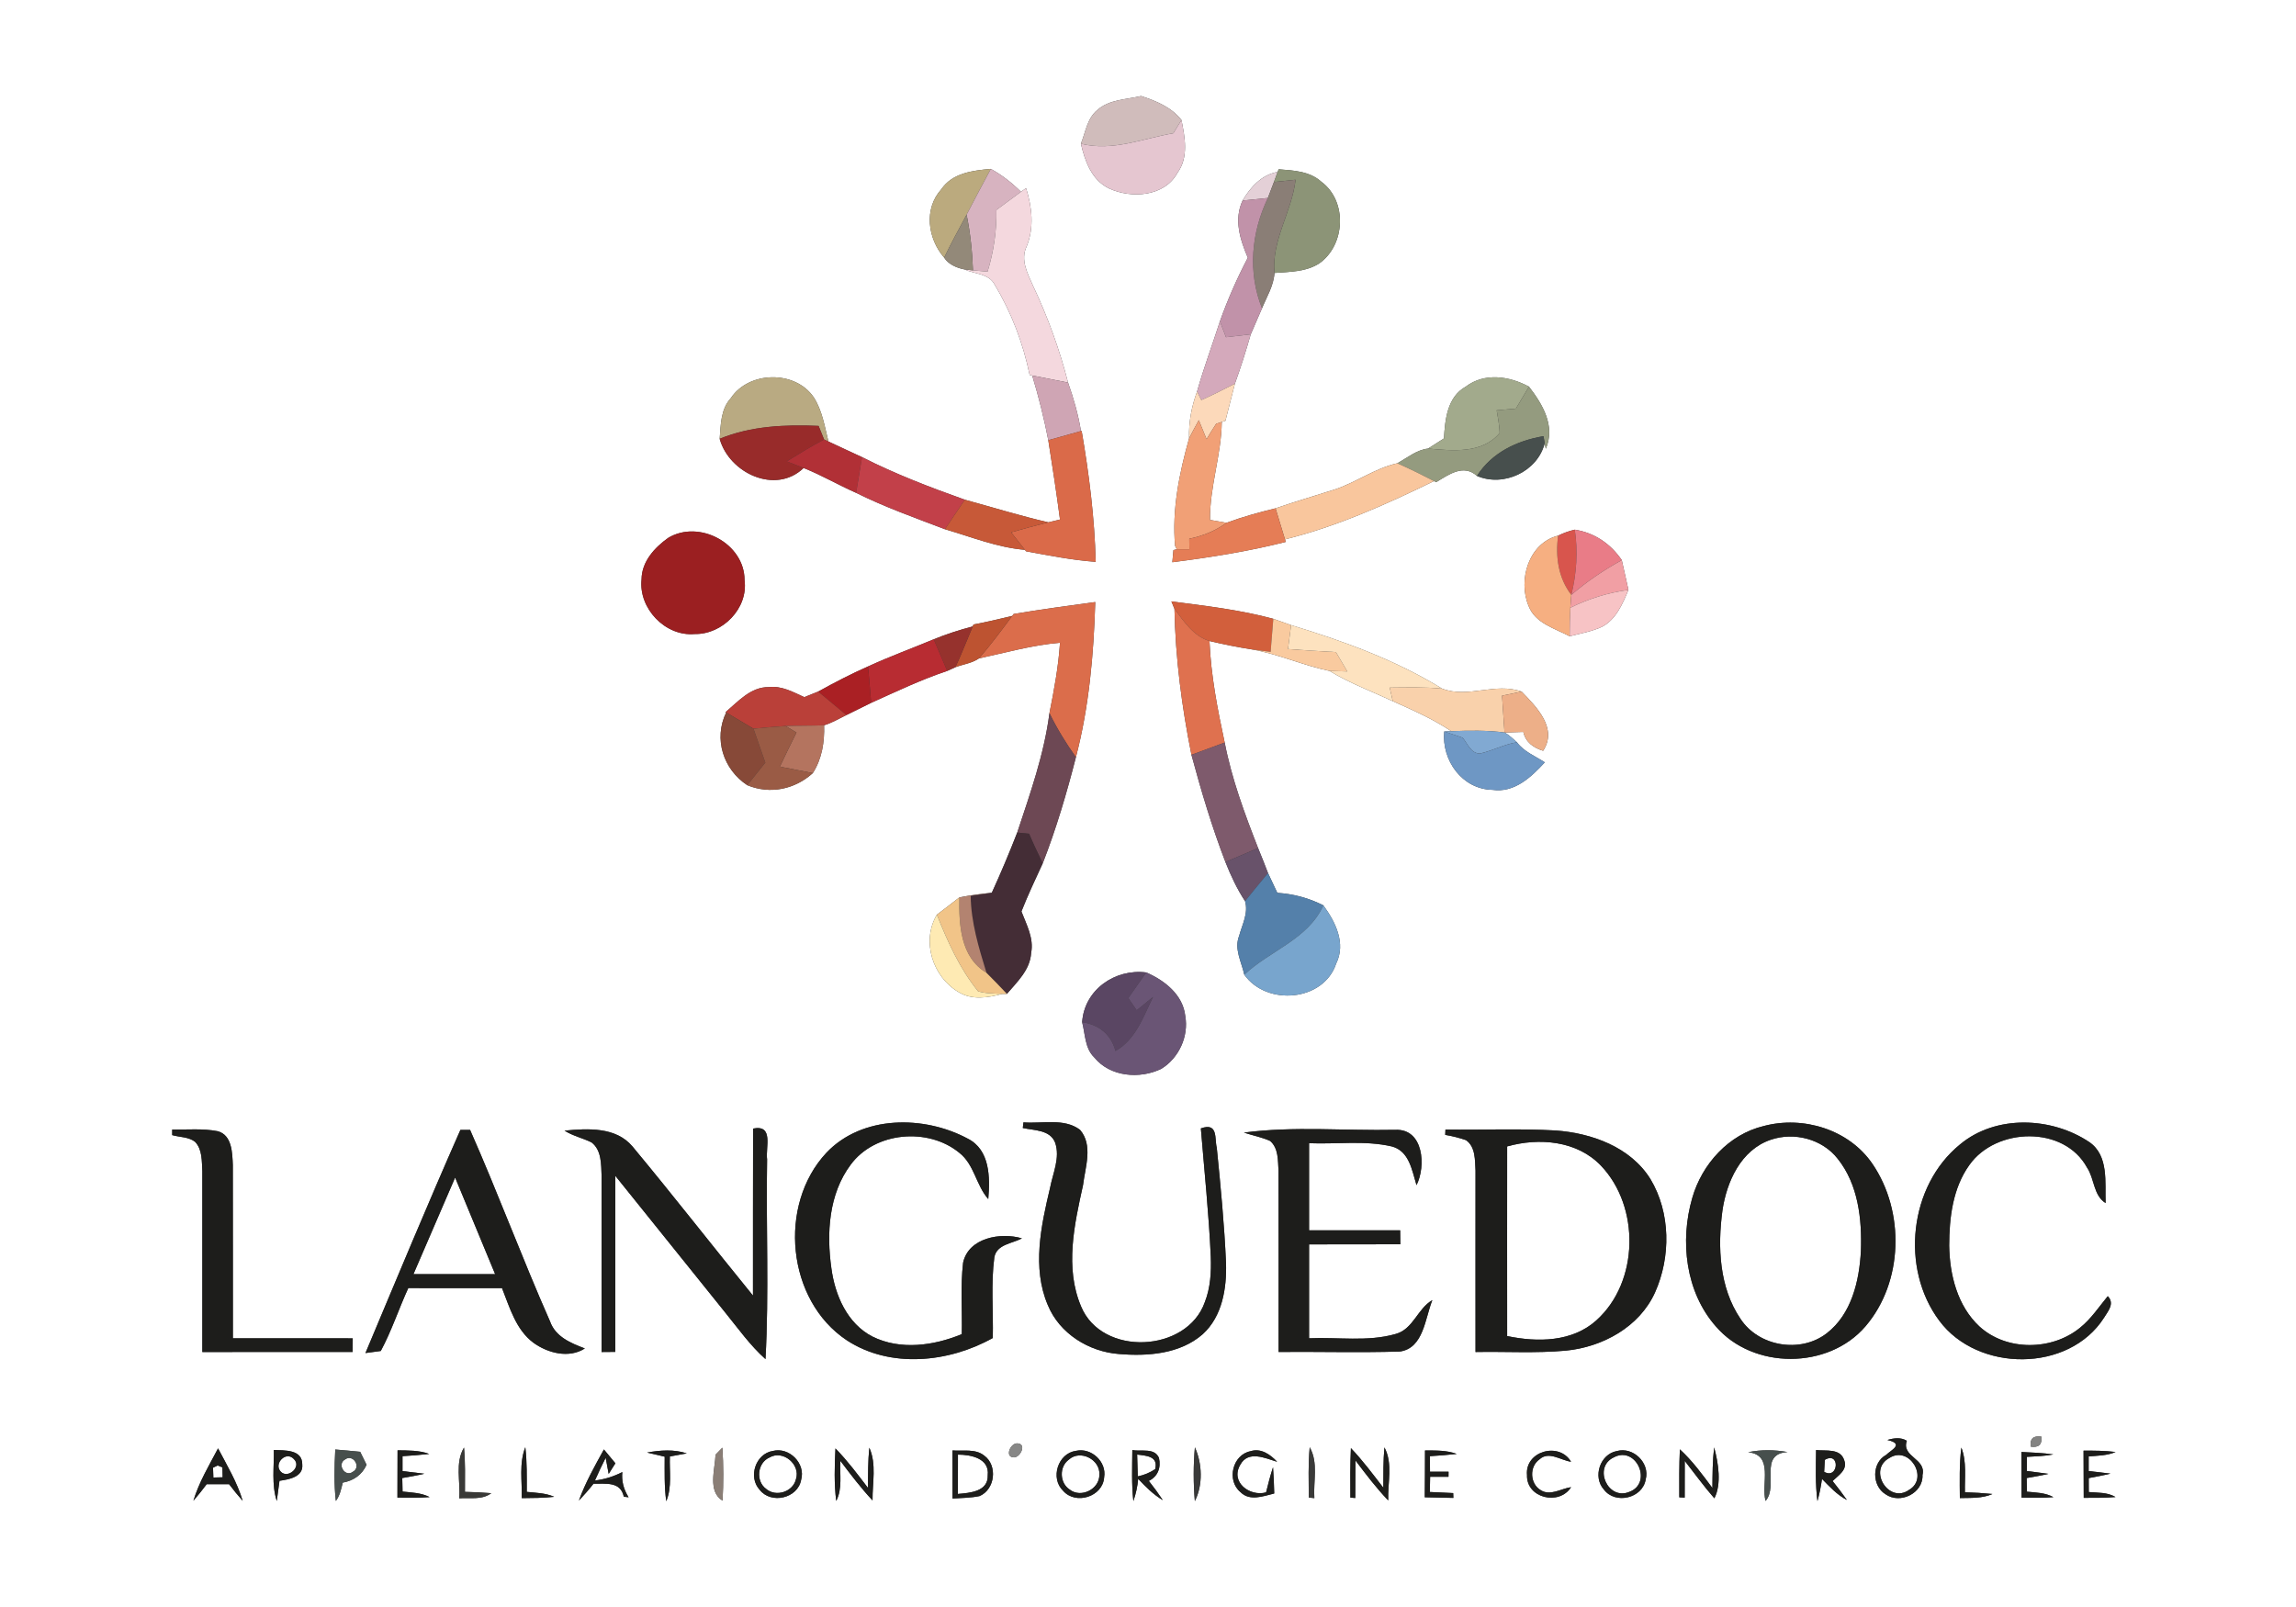 <?xml version="1.0" encoding="UTF-8" ?>
<!DOCTYPE svg PUBLIC "-//W3C//DTD SVG 1.1//EN" "http://www.w3.org/Graphics/SVG/1.1/DTD/svg11.dtd">
<svg width="400pt" height="280pt" viewBox="0 0 400 280" version="1.1" xmlns="http://www.w3.org/2000/svg">
<rect x="0" y="0" width="400" height="280" fill="#333333" stroke="none"/>
<g id="#ffffffff">
<path fill="#ffffff" opacity="1.00" d=" M 0.00 0.00 L 400.00 0.00 L 400.00 280.00 L 0.00 280.00 L 0.00 0.00 M 191.15 19.19 C 189.39 20.64 189.12 23.05 188.31 25.04 C 189.02 28.09 190.19 31.37 193.21 32.83 C 197.11 34.64 202.86 34.28 205.13 30.12 C 207.11 27.38 206.43 23.96 205.83 20.91 C 204.06 18.67 201.43 17.59 198.80 16.73 C 196.20 17.35 193.23 17.31 191.15 19.19 M 163.99 32.98 C 160.90 36.39 161.62 41.59 164.49 44.89 C 165.24 46.07 166.65 46.66 167.97 46.93 C 169.78 47.75 172.36 47.65 173.32 49.66 C 176.23 54.49 178.24 59.82 179.38 65.33 L 179.83 65.43 C 180.95 69.13 181.89 72.89 182.63 76.70 C 183.36 81.30 184.06 85.91 184.67 90.52 C 184.17 90.64 183.15 90.89 182.64 91.01 C 177.74 89.89 172.94 88.39 168.09 87.07 C 162.00 84.90 155.95 82.59 150.18 79.65 C 148.23 78.74 146.27 77.85 144.33 76.93 C 143.66 74.32 143.26 71.53 141.76 69.22 C 138.54 64.49 130.50 64.61 127.33 69.36 C 125.55 71.29 125.57 74.00 125.38 76.45 C 127.01 82.41 135.11 86.25 140.00 81.54 C 143.14 82.79 146.06 84.51 149.15 85.87 C 154.14 88.36 159.41 90.22 164.62 92.21 C 169.22 93.55 173.72 95.39 178.55 95.80 L 178.76 96.06 C 182.78 96.79 186.80 97.60 190.89 97.89 C 190.69 90.24 189.74 82.62 188.44 75.08 L 188.32 75.11 C 187.85 72.23 187.04 69.42 186.07 66.66 C 184.60 60.89 182.55 55.27 180.01 49.88 C 179.05 47.71 177.71 45.31 178.86 42.93 C 180.20 39.64 179.79 36.09 178.76 32.78 C 178.54 32.94 178.09 33.26 177.87 33.42 C 176.30 31.86 174.56 30.50 172.62 29.43 C 169.48 29.71 165.92 30.13 163.99 32.98 M 216.48 34.94 C 214.92 38.27 216.05 41.74 217.39 44.91 C 215.51 48.49 213.88 52.19 212.53 55.99 C 211.22 60.07 209.71 64.08 208.55 68.21 C 207.59 70.82 207.07 73.57 207.16 76.37 C 205.46 82.40 204.15 88.82 204.72 95.12 L 205.02 95.70 L 204.43 95.85 C 204.38 96.38 204.29 97.43 204.24 97.96 C 210.88 97.11 217.51 96.07 224.00 94.42 L 223.86 93.98 C 232.90 91.74 241.49 87.89 249.83 83.82 L 250.20 84.01 C 252.40 82.69 254.95 80.79 257.31 82.92 C 261.95 84.93 267.90 82.15 269.11 77.21 L 269.30 78.19 C 271.03 74.26 268.73 70.42 266.37 67.37 C 262.95 65.53 258.63 64.87 255.34 67.38 C 252.13 69.18 251.75 73.10 251.56 76.39 C 250.63 76.97 249.71 77.57 248.79 78.16 C 246.79 78.38 245.15 79.79 243.43 80.72 C 239.51 81.60 236.22 84.09 232.42 85.32 C 229.02 86.40 225.60 87.41 222.22 88.57 C 219.33 89.27 216.47 90.06 213.68 91.09 C 212.96 90.96 211.52 90.71 210.80 90.59 C 210.74 84.83 212.78 79.28 212.85 73.52 L 213.49 73.32 C 214.05 71.16 214.59 69.00 215.14 66.85 C 216.16 64.01 217.07 61.15 217.90 58.25 C 218.55 56.74 219.20 55.23 219.86 53.72 C 220.68 51.72 221.90 49.78 222.03 47.56 C 224.67 47.36 227.51 47.38 229.83 45.90 C 234.39 42.70 234.77 35.04 230.20 31.67 C 228.16 29.82 225.35 29.70 222.76 29.50 L 222.59 29.95 C 219.77 30.48 217.87 32.58 216.48 34.94 M 116.41 93.72 C 114.04 95.40 111.79 97.86 111.77 100.95 C 111.23 106.01 115.90 110.92 121.01 110.47 C 125.87 110.57 130.38 106.00 129.71 101.07 C 129.72 94.71 121.80 90.47 116.41 93.72 M 271.45 93.33 C 266.31 94.62 264.41 101.08 266.31 105.58 C 267.46 108.61 270.88 109.48 273.46 110.86 C 275.36 110.37 277.33 110.03 279.12 109.20 C 281.57 107.90 282.68 105.19 283.70 102.78 C 283.30 101.05 282.92 99.33 282.54 97.60 C 280.60 94.75 277.78 92.82 274.35 92.29 C 273.29 92.54 272.32 92.89 271.45 93.33 M 176.59 106.98 L 176.34 107.32 C 174.10 107.85 171.86 108.39 169.60 108.81 L 169.46 109.15 C 167.15 109.76 164.88 110.48 162.67 111.39 C 158.86 112.98 154.98 114.39 151.23 116.12 C 148.26 117.42 145.38 118.93 142.54 120.50 C 141.93 120.74 140.72 121.23 140.12 121.47 C 138.18 120.58 136.18 119.46 133.97 119.72 C 130.81 119.66 128.61 122.21 126.41 124.08 L 126.51 124.14 C 124.28 128.74 126.01 134.07 130.19 136.81 C 134.15 138.45 138.48 137.54 141.61 134.70 C 143.21 132.20 143.66 129.28 143.57 126.37 C 144.94 125.96 146.17 125.21 147.45 124.59 C 148.89 123.88 150.33 123.17 151.77 122.46 C 156.14 120.49 160.47 118.42 165.02 116.90 C 165.38 116.74 166.09 116.41 166.45 116.25 C 167.80 115.74 169.34 115.56 170.55 114.72 C 175.24 113.71 179.87 112.39 184.67 111.99 C 184.40 116.13 183.64 120.21 182.83 124.26 C 181.91 131.42 179.47 138.25 177.22 145.06 C 175.84 148.60 174.37 152.10 172.79 155.55 C 170.89 155.74 169.01 155.99 167.14 156.36 C 165.85 157.39 164.53 158.37 163.22 159.37 C 160.47 164.00 162.49 170.25 167.04 172.88 C 169.37 174.29 172.14 173.84 174.63 173.17 C 174.83 173.17 175.22 173.17 175.42 173.17 C 177.20 171.08 179.47 168.98 179.64 166.03 C 180.14 163.47 178.83 161.12 177.95 158.81 C 179.07 155.96 180.38 153.20 181.66 150.42 C 184.01 144.40 185.84 138.20 187.44 131.94 C 189.74 123.13 190.54 113.97 190.81 104.90 C 186.07 105.55 181.32 106.18 176.59 106.98 M 204.08 104.79 C 204.21 105.11 204.47 105.76 204.61 106.08 C 204.77 114.62 205.89 123.16 207.57 131.52 C 209.27 137.83 211.14 144.10 213.49 150.20 C 214.43 152.57 215.50 154.88 216.91 157.01 C 217.52 159.12 216.41 161.07 215.88 163.06 C 214.97 165.34 216.30 167.63 216.78 169.83 C 220.69 175.34 230.60 174.49 232.78 167.89 C 234.53 164.35 232.65 160.63 230.55 157.75 C 228.05 156.47 225.33 155.75 222.53 155.57 C 221.99 154.42 221.45 153.28 220.91 152.13 C 220.35 150.67 219.78 149.21 219.18 147.77 C 216.84 141.79 214.58 135.71 213.36 129.38 C 212.10 123.55 210.96 117.66 210.71 111.69 C 213.15 112.27 215.61 112.76 218.09 113.15 C 222.72 113.96 227.05 115.95 231.63 116.90 C 235.11 119.03 238.96 120.45 242.65 122.17 C 246.13 123.73 249.65 125.27 252.83 127.40 L 251.61 127.45 C 251.13 132.50 254.75 137.52 260.01 137.62 C 263.83 138.18 266.76 135.40 269.13 132.83 C 267.47 131.73 265.49 130.99 264.28 129.33 C 263.58 128.73 262.93 128.06 262.11 127.63 C 263.20 127.60 264.30 127.56 265.39 127.53 C 265.78 129.32 267.17 130.30 268.84 130.81 C 271.41 126.89 267.67 123.16 265.10 120.51 C 260.49 118.84 255.81 121.73 251.24 119.99 C 243.13 114.98 234.02 111.69 224.93 108.92 C 223.89 108.56 222.86 108.19 221.83 107.82 C 216.02 106.25 210.03 105.56 204.08 104.79 M 188.53 178.11 C 189.07 180.17 188.99 182.67 190.65 184.25 C 193.39 187.64 198.57 188.05 202.32 186.23 C 205.38 184.35 207.12 180.58 206.49 177.02 C 206.09 173.32 202.89 170.82 199.70 169.44 C 194.25 168.74 188.89 172.47 188.53 178.11 M 143.97 200.86 C 135.48 209.95 137.05 226.58 147.53 233.53 C 155.10 238.49 165.33 237.41 172.96 233.13 C 173.07 228.44 172.61 223.72 173.23 219.06 C 173.65 216.79 176.35 216.68 178.04 215.77 C 174.37 214.68 168.74 215.64 167.79 220.00 C 167.30 224.13 167.66 228.31 167.56 232.46 C 162.69 234.47 156.87 235.30 151.99 232.88 C 147.60 230.62 145.46 225.66 144.84 220.98 C 143.98 214.88 144.37 208.06 148.19 202.95 C 152.42 197.17 161.71 196.40 167.13 200.86 C 169.75 202.91 170.04 206.51 172.17 208.92 C 172.50 205.17 172.48 200.32 168.57 198.38 C 160.97 194.31 150.20 194.28 143.97 200.86 M 178.30 195.56 L 178.19 196.54 C 180.16 196.98 182.98 196.82 183.84 199.14 C 184.71 201.74 183.43 204.40 182.94 206.96 C 181.37 213.56 179.77 220.87 182.54 227.38 C 184.57 232.35 189.69 235.53 194.96 235.92 C 199.95 236.34 205.59 235.92 209.53 232.47 C 212.95 229.36 213.73 224.45 213.59 220.05 C 213.30 213.34 212.65 206.65 211.98 199.97 C 211.57 198.46 212.28 195.50 209.21 196.61 C 209.82 204.06 210.60 211.50 210.94 218.98 C 211.04 221.64 210.88 224.38 209.90 226.88 C 206.79 235.71 191.96 236.41 188.34 227.63 C 185.48 220.88 187.16 213.37 188.68 206.50 C 189.06 203.37 190.47 199.53 188.15 196.85 C 185.36 194.76 181.53 195.83 178.30 195.56 M 307.26 196.20 C 301.18 197.65 296.51 202.82 294.82 208.72 C 292.64 216.21 293.63 225.10 298.93 231.11 C 305.41 238.66 318.53 238.65 325.00 231.09 C 331.60 223.38 331.88 211.10 326.21 202.79 C 322.13 196.80 314.14 194.36 307.26 196.20 M 341.47 199.40 C 332.60 206.61 331.04 221.02 337.86 230.12 C 344.53 239.11 360.41 239.21 366.56 229.59 C 367.22 228.48 368.47 227.15 367.21 225.84 C 365.66 227.72 364.30 229.80 362.38 231.34 C 357.49 235.35 349.58 235.45 344.85 231.12 C 341.01 227.55 339.65 222.10 339.58 217.02 C 339.59 212.18 340.20 207.01 343.10 202.98 C 347.73 196.42 359.59 196.06 363.60 203.44 C 364.91 205.39 364.69 208.28 366.83 209.62 C 366.70 206.03 367.42 201.37 364.00 199.00 C 357.43 194.60 347.73 194.18 341.47 199.40 M 30.00 196.81 L 30.00 197.78 C 31.32 198.16 32.88 198.07 34.00 198.96 C 35.27 200.32 35.14 202.32 35.25 204.05 C 35.26 214.55 35.24 225.06 35.25 235.57 C 43.98 235.56 52.70 235.57 61.43 235.56 C 61.44 234.97 61.45 233.79 61.45 233.19 C 54.49 233.17 47.53 233.19 40.57 233.18 C 40.55 223.12 40.59 213.05 40.56 202.98 C 40.47 200.87 40.43 197.78 37.93 197.10 C 35.32 196.59 32.64 196.85 30.00 196.81 M 80.21 196.87 C 74.52 209.75 69.12 222.77 63.67 235.75 C 64.34 235.66 65.67 235.48 66.34 235.39 C 68.23 231.87 69.47 228.05 71.13 224.43 C 76.57 224.45 82.02 224.43 87.46 224.44 C 88.80 227.82 89.87 231.66 92.91 233.94 C 95.42 235.77 99.12 236.73 101.89 234.95 C 99.44 234.02 96.78 232.93 95.83 230.25 C 90.96 219.23 86.77 207.90 81.90 196.88 C 81.48 196.88 80.63 196.88 80.21 196.87 M 98.35 197.00 C 99.81 197.93 101.52 198.29 103.06 199.05 C 104.83 200.41 104.72 202.90 104.81 204.90 C 104.82 215.12 104.80 225.35 104.81 235.57 C 105.60 235.56 106.40 235.55 107.19 235.55 C 107.19 225.32 107.19 215.09 107.19 204.86 C 113.58 212.79 119.95 220.74 126.33 228.67 C 128.59 231.45 130.67 234.41 133.36 236.81 C 133.99 225.23 133.44 213.61 133.64 202.01 C 133.35 199.88 134.84 195.91 131.20 196.64 C 131.16 206.34 131.20 216.04 131.18 225.74 C 124.14 217.11 117.30 208.31 110.18 199.75 C 107.29 196.32 102.38 196.61 98.35 197.00 M 216.71 197.34 C 218.22 197.84 219.81 198.14 221.27 198.79 C 222.76 200.06 222.62 202.23 222.74 204.00 C 222.77 214.52 222.74 225.04 222.75 235.56 C 229.78 235.50 236.83 235.70 243.86 235.49 C 248.03 234.92 248.26 229.66 249.54 226.53 C 246.95 228.00 246.22 231.60 243.14 232.43 C 238.25 233.83 233.07 232.95 228.06 233.18 C 228.06 227.72 228.06 222.27 228.06 216.82 C 233.36 216.81 238.66 216.82 243.96 216.80 C 243.95 216.20 243.93 214.98 243.93 214.37 C 238.64 214.37 233.35 214.37 228.06 214.37 C 228.06 209.31 228.06 204.25 228.06 199.19 C 232.85 199.39 237.76 198.66 242.47 199.75 C 245.53 200.55 245.99 203.95 246.78 206.50 C 248.44 203.22 248.05 196.63 243.07 196.86 C 234.30 197.04 225.41 196.19 216.71 197.34 M 251.82 196.81 L 251.78 197.74 C 253.01 197.94 254.23 198.25 255.41 198.66 C 257.08 199.84 256.95 202.14 257.06 203.97 C 257.07 214.50 257.04 225.03 257.06 235.57 C 262.31 235.47 267.58 235.81 272.82 235.33 C 279.20 234.70 285.61 231.21 288.33 225.20 C 291.10 219.01 291.06 211.31 287.53 205.43 C 284.04 199.84 277.28 197.42 270.99 196.97 C 264.61 196.61 258.21 196.90 251.82 196.81 M 328.81 250.90 C 331.90 251.59 329.36 252.70 328.61 253.49 C 326.08 254.84 326.07 258.85 328.47 260.34 C 330.99 262.15 335.07 260.19 334.93 257.00 C 335.64 254.14 331.20 253.85 332.20 251.04 C 331.13 250.39 329.95 250.57 328.81 250.90 M 353.79 252.06 C 355.19 252.26 355.81 251.68 355.64 250.31 C 354.22 250.11 353.60 250.70 353.79 252.06 M 177.21 251.49 C 176.00 251.45 174.97 253.94 176.67 253.93 C 177.83 253.88 178.90 251.50 177.21 251.49 M 47.71 252.64 C 47.76 255.60 47.29 258.66 48.22 261.53 C 48.33 260.65 48.57 258.89 48.69 258.01 C 50.28 257.78 52.86 257.36 52.66 255.19 C 52.70 252.51 49.57 252.73 47.71 252.64 M 58.41 252.56 C 58.26 255.54 58.17 258.54 58.51 261.52 C 59.21 260.59 59.44 259.44 59.71 258.33 C 61.59 257.99 63.07 256.98 63.86 255.22 C 63.58 254.66 63.03 253.53 62.75 252.96 C 61.30 252.81 59.86 252.68 58.41 252.56 M 69.26 252.70 C 69.24 255.44 69.25 258.19 69.24 260.94 C 71.11 260.95 72.98 261.00 74.85 260.85 C 73.38 260.10 71.73 260.05 70.13 259.89 C 70.11 259.30 70.09 258.12 70.08 257.53 C 71.37 257.30 72.66 257.08 73.93 256.78 C 72.98 256.67 71.07 256.43 70.12 256.32 C 70.12 255.67 70.12 254.37 70.12 253.72 C 71.68 253.63 73.23 253.50 74.78 253.33 C 73.01 252.68 71.12 252.73 69.26 252.70 M 112.73 253.09 C 113.50 253.27 115.03 253.63 115.80 253.81 C 115.80 256.40 115.72 259.00 116.07 261.57 C 117.10 259.10 116.60 256.37 116.70 253.77 C 117.43 253.64 118.91 253.36 119.65 253.23 C 117.40 252.50 115.02 252.67 112.73 253.09 M 134.64 252.81 C 131.63 253.29 130.30 257.36 132.34 259.57 C 134.32 262.14 139.00 261.08 139.57 257.84 C 140.39 254.98 137.48 252.08 134.64 252.81 M 165.94 252.72 C 165.93 255.51 165.94 258.30 165.95 261.10 C 167.52 260.99 169.12 261.00 170.66 260.67 C 173.36 259.51 173.83 255.35 171.48 253.63 C 169.92 252.37 167.78 252.87 165.94 252.72 M 187.46 252.79 C 184.30 253.21 182.92 257.57 185.22 259.76 C 187.42 262.27 192.14 260.78 192.36 257.40 C 192.83 254.70 190.12 252.18 187.46 252.79 M 197.27 252.65 C 197.25 255.61 197.12 258.59 197.45 261.54 C 197.89 260.28 198.17 258.99 198.29 257.67 C 199.59 259.05 200.93 260.41 202.58 261.38 C 201.81 260.22 201.00 259.11 200.14 258.03 C 201.73 257.25 202.29 255.70 201.91 254.02 C 201.11 252.19 198.82 252.97 197.27 252.65 M 217.88 252.85 C 214.72 253.45 213.64 257.95 216.11 259.98 C 217.72 261.62 220.09 260.68 221.99 260.22 C 221.96 258.69 221.89 257.17 221.78 255.65 C 221.31 257.09 220.93 258.56 220.57 260.03 C 217.71 260.81 214.29 258.23 216.08 255.21 C 217.47 252.66 220.42 254.07 222.50 254.70 C 221.33 253.44 219.68 252.27 217.88 252.85 M 248.26 252.73 C 248.25 255.44 248.25 258.16 248.22 260.88 C 249.88 260.91 251.54 260.95 253.20 260.99 L 253.17 260.15 C 251.81 260.08 250.45 260.02 249.10 259.96 C 249.11 259.30 249.13 257.97 249.15 257.31 C 249.95 257.31 251.55 257.31 252.35 257.31 L 252.36 256.43 C 251.55 256.43 249.93 256.43 249.13 256.43 C 249.12 255.75 249.12 254.40 249.11 253.72 C 250.67 253.63 252.23 253.50 253.79 253.33 C 252.02 252.67 250.11 252.73 248.26 252.73 M 266.03 257.01 C 265.90 261.04 271.64 262.39 273.71 259.12 C 271.98 259.35 270.05 260.74 268.37 259.61 C 266.52 258.49 266.42 255.51 268.20 254.28 C 269.81 252.77 271.93 254.45 273.70 254.69 C 271.62 251.15 265.64 252.85 266.03 257.01 M 281.67 252.83 C 278.75 253.37 277.44 257.33 279.42 259.53 C 281.40 262.18 286.18 261.07 286.71 257.76 C 287.47 254.88 284.51 252.03 281.67 252.83 M 304.56 253.03 C 309.07 253.50 306.78 258.53 307.59 261.52 C 309.91 258.82 306.32 253.34 311.42 253.00 C 309.14 252.60 306.82 252.56 304.56 253.03 M 316.39 252.65 C 316.36 255.62 316.24 258.60 316.63 261.55 C 316.98 260.28 317.24 258.98 317.42 257.68 C 318.74 259.03 320.05 260.46 321.76 261.35 C 320.96 260.21 320.13 259.12 319.27 258.05 C 320.26 257.07 321.92 256.10 321.30 254.45 C 320.63 252.29 318.10 252.86 316.39 252.65 M 362.99 252.76 C 363.00 255.50 363.01 258.24 363.02 260.98 C 364.87 260.97 366.72 261.00 368.56 260.84 C 367.14 259.99 365.47 260.11 363.90 259.97 C 363.89 259.36 363.89 258.15 363.89 257.54 C 365.15 257.30 366.43 257.07 367.68 256.76 C 366.73 256.65 364.83 256.43 363.88 256.31 C 363.88 255.68 363.88 254.40 363.88 253.76 C 365.45 253.63 367.09 253.63 368.57 252.99 C 366.71 252.76 364.85 252.75 362.99 252.76 M 33.69 261.49 C 34.50 260.55 35.27 259.59 36.01 258.60 C 37.31 258.59 38.61 258.59 39.91 258.60 C 40.66 259.60 41.45 260.56 42.28 261.50 C 41.31 258.25 39.55 255.34 37.99 252.36 C 36.42 255.34 34.67 258.25 33.69 261.49 M 80.00 261.06 C 81.88 260.92 83.96 261.39 85.59 260.17 C 84.06 260.04 82.53 259.97 81.00 259.94 C 81.01 257.37 81.07 254.79 80.84 252.22 C 79.24 254.88 80.25 258.13 80.00 261.06 M 90.90 261.03 C 92.79 261.01 94.67 261.01 96.55 260.80 C 95.04 260.13 93.38 260.11 91.77 259.94 C 91.77 257.34 91.82 254.74 91.52 252.16 C 90.40 254.98 90.98 258.07 90.90 261.03 M 100.85 261.46 C 101.75 260.51 102.60 259.54 103.40 258.52 C 105.50 258.56 108.10 258.07 108.68 260.78 C 108.89 260.80 109.30 260.85 109.51 260.88 C 108.62 259.46 108.26 257.99 108.42 256.49 C 106.92 257.26 105.32 257.76 103.65 257.96 C 104.23 256.62 104.86 255.30 105.52 254.00 L 106.04 256.81 C 106.43 256.20 106.82 255.58 107.21 254.96 C 106.71 254.36 105.71 253.15 105.21 252.55 C 103.61 255.44 101.98 258.34 100.85 261.46 M 124.66 253.46 C 124.57 256.01 123.25 259.86 125.88 261.47 C 126.05 258.39 126.05 255.31 125.85 252.24 C 125.55 252.54 124.95 253.15 124.66 253.46 M 145.55 252.37 C 145.39 255.42 145.31 258.48 145.68 261.52 C 146.81 259.37 146.26 256.85 146.41 254.54 C 148.19 256.90 149.99 259.27 152.01 261.43 C 151.97 258.38 152.74 255.12 151.45 252.24 C 151.21 254.57 151.23 256.92 151.22 259.26 C 149.42 256.89 147.63 254.50 145.55 252.37 M 208.17 252.18 C 207.89 255.30 207.90 258.44 208.16 261.55 C 209.59 258.77 209.46 255.00 208.17 252.18 M 228.17 252.16 C 227.89 255.08 228.00 258.01 228.01 260.93 L 228.98 261.03 C 228.78 258.08 229.71 254.86 228.17 252.16 M 235.35 252.32 C 235.22 255.19 235.23 258.06 235.26 260.94 L 236.11 261.01 C 236.12 258.82 236.12 256.64 236.14 254.46 C 237.95 256.85 239.76 259.26 241.85 261.43 C 241.73 258.37 242.70 255.02 241.19 252.19 C 240.97 254.52 241.02 256.87 241.00 259.22 C 239.18 256.87 237.41 254.47 235.35 252.32 M 292.66 252.53 C 292.53 255.31 292.55 258.10 292.56 260.89 C 292.79 260.90 293.26 260.93 293.50 260.94 C 293.50 258.80 293.50 256.66 293.51 254.54 C 295.22 256.71 296.84 258.98 298.67 261.06 C 299.94 258.60 299.38 254.94 298.63 252.19 C 298.35 254.54 298.35 256.90 298.33 259.27 C 296.57 256.91 294.84 254.52 292.66 252.53 M 341.70 252.22 C 341.33 255.14 341.42 258.08 341.44 261.02 C 343.35 260.97 345.32 261.10 347.12 260.31 C 345.52 260.15 343.92 260.05 342.32 260.01 C 342.26 257.41 342.66 254.70 341.70 252.22 M 352.17 252.99 C 352.18 255.64 352.18 258.30 352.19 260.95 C 354.04 260.96 355.89 261.01 357.74 260.86 C 356.32 260.08 354.69 260.06 353.13 259.91 C 353.12 259.32 353.09 258.13 353.08 257.53 C 354.34 257.30 355.62 257.10 356.87 256.80 C 355.93 256.68 354.05 256.43 353.11 256.30 C 353.11 255.69 353.12 254.46 353.12 253.84 C 354.66 253.76 356.21 253.70 357.73 253.42 C 355.89 253.14 354.03 253.09 352.17 252.99 Z" />
<path fill="#ffffff" opacity="1.00" d=" M 308.46 198.60 C 312.55 197.18 317.45 198.45 320.14 201.88 C 323.74 206.36 324.40 212.43 324.20 217.99 C 323.92 223.19 322.57 228.98 318.23 232.32 C 313.65 235.85 306.35 234.62 303.20 229.76 C 299.52 224.31 299.22 217.29 300.07 210.96 C 300.79 205.92 303.30 200.35 308.46 198.60 Z" />
<path fill="#ffffff" opacity="1.00" d=" M 262.57 199.75 C 268.13 198.19 274.74 198.73 278.92 203.11 C 285.75 210.27 285.55 223.36 278.13 230.04 C 273.91 233.85 267.84 233.90 262.57 232.79 C 262.55 221.78 262.57 210.76 262.57 199.75 Z" />
<path fill="#ffffff" opacity="1.00" d=" M 72.03 222.00 C 74.45 216.39 76.86 210.77 79.29 205.17 C 81.62 210.78 83.94 216.39 86.26 222.00 C 81.51 222.00 76.77 222.00 72.03 222.00 Z" />
<path fill="#ffffff" opacity="1.00" d=" M 48.93 256.44 C 47.59 255.03 49.84 252.71 51.21 254.24 C 52.59 255.56 50.20 257.71 48.93 256.44 Z" />
<path fill="#ffffff" opacity="1.00" d=" M 60.10 254.30 C 61.49 253.25 63.01 255.60 61.48 256.44 C 60.11 257.48 58.65 255.12 60.10 254.30 Z" />
<path fill="#ffffff" opacity="1.00" d=" M 134.06 253.95 C 136.41 252.56 139.51 255.18 138.67 257.72 C 138.17 259.93 135.18 260.90 133.47 259.42 C 131.61 258.07 131.94 254.86 134.06 253.95 Z" />
<path fill="#ffffff" opacity="1.00" d=" M 166.89 253.45 C 169.11 253.45 172.41 254.08 172.08 257.03 C 172.19 259.90 168.97 260.12 166.88 260.30 C 166.88 258.02 166.88 255.73 166.89 253.45 Z" />
<path fill="#ffffff" opacity="1.00" d=" M 186.20 254.33 C 188.19 252.50 191.71 254.31 191.53 256.96 C 191.55 259.47 188.33 261.08 186.36 259.54 C 184.59 258.40 184.50 255.56 186.20 254.33 Z" />
<path fill="#ffffff" opacity="1.00" d=" M 198.11 253.44 C 199.72 253.64 201.83 253.72 201.25 255.98 C 200.33 256.59 199.32 257.02 198.22 257.24 C 198.19 256.29 198.14 254.39 198.11 253.44 Z" />
<path fill="#ffffff" opacity="1.00" d=" M 281.14 253.93 C 285.06 251.81 288.00 258.44 283.83 259.95 C 280.11 261.48 277.50 255.65 281.14 253.93 Z" />
<path fill="#ffffff" opacity="1.00" d=" M 317.91 254.36 C 320.62 252.79 320.33 257.87 317.80 256.45 C 317.83 255.93 317.88 254.88 317.91 254.36 Z" />
<path fill="#ffffff" opacity="1.00" d=" M 329.19 254.02 C 332.62 251.83 336.09 257.53 332.61 259.58 C 329.05 262.13 325.31 256.06 329.19 254.02 Z" />
<path fill="#ffffff" opacity="1.00" d=" M 37.11 255.73 L 37.92 255.34 L 38.75 255.68 C 38.76 256.11 38.78 256.97 38.79 257.40 C 38.38 257.41 37.57 257.43 37.17 257.44 C 37.15 257.01 37.12 256.16 37.11 255.73 Z" />
</g>
<g id="#d0bcbbff">
<path fill="#d0bcbb" opacity="1.00" d=" M 191.15 19.19 C 193.23 17.31 196.20 17.35 198.80 16.73 C 201.43 17.59 204.06 18.67 205.83 20.91 C 205.47 21.49 204.76 22.65 204.41 23.22 C 199.04 24.14 193.86 26.42 188.31 25.04 C 189.12 23.05 189.39 20.64 191.15 19.19 Z" />
</g>
<g id="#e5c6d0ff">
<path fill="#e5c6d0" opacity="1.00" d=" M 205.83 20.91 C 206.43 23.96 207.11 27.38 205.13 30.12 C 202.86 34.28 197.11 34.64 193.21 32.83 C 190.19 31.37 189.02 28.09 188.31 25.04 C 193.86 26.42 199.04 24.14 204.41 23.22 C 204.76 22.65 205.47 21.49 205.83 20.91 Z" />
</g>
<g id="#bbaa7eff">
<path fill="#bbaa7e" opacity="1.00" d=" M 163.99 32.98 C 165.92 30.13 169.48 29.71 172.62 29.43 C 171.19 32.08 169.78 34.73 168.40 37.40 C 167.08 39.89 165.70 42.35 164.49 44.89 C 161.62 41.59 160.90 36.39 163.99 32.98 Z" />
</g>
<g id="#d7b3c0ff">
<path fill="#d7b3c0" opacity="1.00" d=" M 172.62 29.43 C 174.56 30.50 176.30 31.86 177.87 33.42 C 176.44 34.47 175.01 35.52 173.59 36.58 C 173.65 40.23 173.12 43.85 172.05 47.33 C 171.42 47.28 170.15 47.17 169.51 47.11 C 169.39 43.85 169.05 40.60 168.40 37.40 C 169.78 34.73 171.19 32.08 172.62 29.43 Z" />
</g>
<g id="#e4d0d7ff">
<path fill="#e4d0d7" opacity="1.00" d=" M 216.48 34.94 C 217.87 32.58 219.77 30.48 222.59 29.95 C 222.43 30.39 222.10 31.28 221.94 31.72 C 221.67 32.42 221.14 33.80 220.88 34.50 C 219.41 34.65 217.95 34.80 216.48 34.94 Z" />
</g>
<g id="#8c9477ff">
<path fill="#8c9477" opacity="1.00" d=" M 222.59 29.95 L 222.76 29.50 C 225.35 29.70 228.16 29.82 230.20 31.67 C 234.77 35.04 234.39 42.70 229.83 45.90 C 227.51 47.38 224.67 47.36 222.03 47.56 C 221.51 41.79 225.07 36.90 225.71 31.32 C 224.45 31.45 223.19 31.58 221.94 31.72 C 222.10 31.28 222.43 30.39 222.59 29.95 Z" />
</g>
<g id="#8a7e76ff">
<path fill="#8a7e76" opacity="1.00" d=" M 221.94 31.72 C 223.19 31.58 224.45 31.45 225.71 31.32 C 225.07 36.90 221.51 41.79 222.03 47.56 C 221.90 49.78 220.68 51.72 219.86 53.72 C 217.36 47.45 217.99 40.52 220.88 34.50 C 221.14 33.80 221.67 32.42 221.94 31.72 Z" />
<path fill="#8a7e76" opacity="1.00" d=" M 124.66 253.46 C 124.95 253.15 125.55 252.54 125.85 252.24 C 126.05 255.31 126.05 258.39 125.88 261.47 C 123.25 259.86 124.57 256.01 124.66 253.46 Z" />
</g>
<g id="#f4d8deff">
<path fill="#f4d8de" opacity="1.00" d=" M 177.87 33.42 C 178.09 33.26 178.54 32.94 178.76 32.78 C 179.79 36.09 180.20 39.64 178.86 42.93 C 177.71 45.31 179.05 47.71 180.01 49.88 C 182.55 55.27 184.60 60.89 186.07 66.66 C 183.98 66.26 181.91 65.85 179.83 65.43 L 179.38 65.33 C 178.24 59.82 176.23 54.49 173.32 49.66 C 172.36 47.65 169.78 47.75 167.97 46.93 L 169.51 47.11 C 170.15 47.17 171.42 47.28 172.05 47.33 C 173.12 43.85 173.65 40.23 173.59 36.58 C 175.01 35.52 176.44 34.47 177.87 33.42 Z" />
</g>
<g id="#c192a9ff">
<path fill="#c192a9" opacity="1.00" d=" M 216.48 34.94 C 217.95 34.80 219.41 34.65 220.88 34.50 C 217.99 40.52 217.36 47.45 219.86 53.72 C 219.20 55.23 218.55 56.74 217.90 58.25 C 216.46 58.42 215.02 58.58 213.58 58.75 C 213.32 58.06 212.79 56.68 212.53 55.99 C 213.88 52.19 215.51 48.49 217.39 44.91 C 216.05 41.74 214.92 38.27 216.48 34.94 Z" />
</g>
<g id="#938979ff">
<path fill="#938979" opacity="1.00" d=" M 168.40 37.40 C 169.05 40.60 169.39 43.85 169.51 47.11 L 167.97 46.93 C 166.65 46.66 165.24 46.07 164.49 44.89 C 165.70 42.35 167.08 39.89 168.40 37.40 Z" />
</g>
<g id="#d4a9bbff">
<path fill="#d4a9bb" opacity="1.00" d=" M 208.55 68.21 C 209.71 64.08 211.22 60.07 212.53 55.99 C 212.79 56.68 213.32 58.06 213.58 58.75 C 215.02 58.58 216.46 58.42 217.90 58.25 C 217.07 61.15 216.16 64.01 215.14 66.85 C 213.20 67.83 211.28 68.83 209.29 69.71 C 209.11 69.34 208.74 68.58 208.55 68.21 Z" />
</g>
<g id="#cfa5b4ff">
<path fill="#cfa5b4" opacity="1.00" d=" M 179.83 65.43 C 181.91 65.85 183.98 66.26 186.07 66.66 C 187.04 69.42 187.85 72.23 188.32 75.11 C 186.42 75.64 184.53 76.17 182.63 76.70 C 181.89 72.89 180.95 69.13 179.83 65.43 Z" />
</g>
<g id="#b9aa82ff">
<path fill="#b9aa82" opacity="1.00" d=" M 127.33 69.36 C 130.50 64.61 138.54 64.49 141.76 69.22 C 143.26 71.53 143.66 74.32 144.33 76.93 L 143.57 76.58 C 143.33 75.99 142.85 74.80 142.61 74.21 C 136.79 73.96 130.84 74.21 125.38 76.45 C 125.57 74.00 125.55 71.29 127.33 69.36 Z" />
</g>
<g id="#a2aa8cff">
<path fill="#a2aa8c" opacity="1.00" d=" M 255.34 67.38 C 258.63 64.87 262.95 65.53 266.37 67.37 C 265.60 68.65 264.85 69.93 264.09 71.20 C 262.97 71.30 261.86 71.39 260.75 71.49 C 260.96 72.80 261.23 74.11 261.27 75.44 C 258.19 79.12 253.04 78.53 248.79 78.16 C 249.71 77.57 250.63 76.97 251.56 76.39 C 251.75 73.10 252.13 69.18 255.34 67.38 Z" />
</g>
<g id="#fcd9baff">
<path fill="#fcd9ba" opacity="1.00" d=" M 209.29 69.71 C 211.28 68.83 213.20 67.83 215.14 66.85 C 214.59 69.00 214.05 71.16 213.49 73.32 L 212.85 73.52 C 212.60 73.59 212.12 73.75 211.88 73.83 C 211.30 74.71 210.74 75.61 210.20 76.52 C 209.75 75.42 209.30 74.32 208.85 73.21 C 208.27 74.26 207.70 75.31 207.16 76.37 C 207.07 73.57 207.59 70.82 208.55 68.21 C 208.74 68.58 209.11 69.34 209.29 69.71 Z" />
</g>
<g id="#949b7fff">
<path fill="#949b7f" opacity="1.00" d=" M 264.09 71.20 C 264.85 69.93 265.60 68.65 266.37 67.37 C 268.73 70.42 271.03 74.26 269.30 78.19 L 269.11 77.21 C 269.06 76.91 268.96 76.30 268.90 76.00 C 264.28 76.78 259.91 78.85 257.31 82.92 C 254.95 80.79 252.40 82.69 250.20 84.01 L 249.83 83.82 C 247.72 82.75 245.61 81.67 243.43 80.72 C 245.15 79.79 246.79 78.38 248.79 78.16 C 253.04 78.53 258.19 79.12 261.27 75.44 C 261.23 74.11 260.96 72.80 260.75 71.49 C 261.86 71.39 262.97 71.30 264.09 71.20 Z" />
</g>
<g id="#f1a076ff">
<path fill="#f1a076" opacity="1.00" d=" M 207.16 76.37 C 207.70 75.31 208.27 74.26 208.85 73.21 C 209.30 74.32 209.75 75.42 210.20 76.52 C 210.74 75.61 211.30 74.71 211.88 73.83 C 212.12 73.75 212.60 73.59 212.85 73.52 C 212.78 79.28 210.74 84.83 210.80 90.59 C 211.52 90.71 212.96 90.96 213.68 91.09 C 211.75 92.50 209.53 93.39 207.19 93.87 C 207.20 94.32 207.21 95.24 207.21 95.70 C 206.67 95.70 205.57 95.70 205.02 95.70 L 204.72 95.12 C 204.15 88.82 205.46 82.40 207.16 76.37 Z" />
</g>
<g id="#982b2aff">
<path fill="#982b2a" opacity="1.00" d=" M 125.38 76.45 C 130.84 74.21 136.79 73.96 142.61 74.21 C 142.85 74.80 143.33 75.99 143.57 76.58 C 141.34 77.74 139.21 79.07 137.07 80.39 C 138.05 80.77 139.02 81.16 140.00 81.54 C 135.11 86.25 127.01 82.41 125.38 76.45 Z" />
</g>
<g id="#da6a49ff">
<path fill="#da6a49" opacity="1.00" d=" M 182.63 76.70 C 184.53 76.17 186.42 75.64 188.32 75.11 L 188.44 75.08 C 189.74 82.62 190.69 90.24 190.89 97.89 C 186.80 97.60 182.78 96.79 178.76 96.06 L 178.55 95.80 C 177.75 94.78 176.95 93.76 176.15 92.75 C 178.31 92.14 180.47 91.54 182.64 91.01 C 183.15 90.89 184.17 90.64 184.67 90.52 C 184.06 85.91 183.36 81.30 182.63 76.70 Z" />
</g>
<g id="#474f4dff">
<path fill="#474f4d" opacity="1.00" d=" M 257.31 82.92 C 259.91 78.85 264.28 76.78 268.90 76.00 C 268.96 76.30 269.06 76.91 269.11 77.21 C 267.90 82.15 261.95 84.93 257.31 82.92 Z" />
<path fill="#474f4d" opacity="1.00" d=" M 58.41 252.56 C 59.86 252.68 61.30 252.81 62.75 252.96 C 63.03 253.53 63.58 254.66 63.86 255.22 C 63.07 256.98 61.59 257.99 59.71 258.33 C 59.44 259.44 59.21 260.59 58.51 261.52 C 58.17 258.54 58.26 255.54 58.41 252.56 M 60.10 254.30 C 58.65 255.12 60.11 257.48 61.48 256.44 C 63.01 255.60 61.49 253.25 60.10 254.30 Z" />
<path fill="#474f4d" opacity="1.00" d=" M 304.56 253.03 C 306.82 252.56 309.14 252.60 311.42 253.00 C 306.32 253.34 309.91 258.82 307.59 261.52 C 306.78 258.53 309.07 253.50 304.56 253.03 Z" />
</g>
<g id="#b13036ff">
<path fill="#b13036" opacity="1.00" d=" M 137.07 80.39 C 139.21 79.07 141.34 77.74 143.57 76.58 L 144.33 76.93 C 146.27 77.85 148.23 78.74 150.18 79.65 C 149.83 81.72 149.49 83.80 149.15 85.87 C 146.06 84.51 143.14 82.79 140.00 81.54 C 139.02 81.16 138.05 80.77 137.07 80.39 Z" />
</g>
<g id="#c24049ff">
<path fill="#c24049" opacity="1.00" d=" M 150.18 79.65 C 155.95 82.59 162.00 84.90 168.09 87.07 C 166.93 88.78 165.77 90.49 164.62 92.21 C 159.41 90.22 154.14 88.36 149.15 85.87 C 149.49 83.80 149.83 81.72 150.18 79.65 Z" />
</g>
<g id="#f9c69dff">
<path fill="#f9c69d" opacity="1.00" d=" M 232.42 85.32 C 236.22 84.09 239.51 81.60 243.43 80.72 C 245.61 81.67 247.72 82.75 249.83 83.82 C 241.49 87.89 232.90 91.74 223.86 93.98 C 223.32 92.17 222.77 90.37 222.22 88.57 C 225.60 87.41 229.02 86.40 232.42 85.32 Z" />
</g>
<g id="#c75938ff">
<path fill="#c75938" opacity="1.00" d=" M 168.09 87.07 C 172.94 88.39 177.74 89.89 182.64 91.01 C 180.47 91.54 178.31 92.14 176.15 92.75 C 176.95 93.76 177.75 94.78 178.55 95.80 C 173.72 95.39 169.22 93.55 164.62 92.21 C 165.77 90.49 166.93 88.78 168.09 87.07 Z" />
</g>
<g id="#e57d56ff">
<path fill="#e57d56" opacity="1.00" d=" M 213.68 91.09 C 216.47 90.06 219.33 89.27 222.22 88.57 C 222.77 90.37 223.32 92.17 223.86 93.98 L 224.00 94.42 C 217.51 96.07 210.88 97.11 204.24 97.96 C 204.29 97.43 204.38 96.38 204.43 95.85 L 205.02 95.70 C 205.57 95.70 206.67 95.70 207.21 95.70 C 207.21 95.24 207.20 94.32 207.19 93.87 C 209.53 93.39 211.75 92.50 213.68 91.09 Z" />
</g>
<g id="#9b1f21ff">
<path fill="#9b1f21" opacity="1.00" d=" M 116.41 93.72 C 121.80 90.47 129.72 94.71 129.71 101.07 C 130.38 106.00 125.87 110.57 121.01 110.47 C 115.90 110.92 111.23 106.01 111.77 100.95 C 111.79 97.86 114.04 95.40 116.41 93.72 Z" />
</g>
<g id="#d8554dff">
<path fill="#d8554d" opacity="1.00" d=" M 271.45 93.33 C 272.32 92.89 273.29 92.54 274.35 92.29 C 274.93 96.07 274.66 99.94 273.75 103.65 C 271.46 100.69 270.96 96.96 271.45 93.33 Z" />
</g>
<g id="#e97c87ff">
<path fill="#e97c87" opacity="1.00" d=" M 274.35 92.29 C 277.78 92.82 280.60 94.75 282.54 97.60 C 279.41 99.32 276.45 101.32 273.75 103.65 C 274.66 99.94 274.93 96.07 274.35 92.29 Z" />
</g>
<g id="#f6af81ff">
<path fill="#f6af81" opacity="1.00" d=" M 266.31 105.58 C 264.41 101.08 266.31 94.62 271.45 93.33 C 270.96 96.96 271.46 100.69 273.75 103.65 C 273.71 104.21 273.63 105.33 273.58 105.89 C 273.49 107.54 273.47 109.20 273.46 110.86 C 270.88 109.48 267.46 108.61 266.31 105.58 Z" />
</g>
<g id="#f19fa4ff">
<path fill="#f19fa4" opacity="1.00" d=" M 282.54 97.60 C 282.92 99.33 283.30 101.05 283.70 102.78 C 280.18 103.26 276.77 104.31 273.58 105.89 C 273.63 105.33 273.71 104.21 273.75 103.65 C 276.45 101.32 279.41 99.32 282.54 97.60 Z" />
</g>
<g id="#f7c3c5ff">
<path fill="#f7c3c5" opacity="1.00" d=" M 273.58 105.89 C 276.77 104.31 280.18 103.26 283.70 102.78 C 282.68 105.19 281.57 107.90 279.12 109.20 C 277.33 110.03 275.36 110.37 273.46 110.86 C 273.47 109.20 273.49 107.54 273.58 105.89 Z" />
</g>
<g id="#db6d4bff">
<path fill="#db6d4b" opacity="1.00" d=" M 176.59 106.98 C 181.32 106.18 186.07 105.55 190.81 104.90 C 190.54 113.97 189.74 123.13 187.44 131.94 C 185.71 129.50 184.14 126.95 182.83 124.26 C 183.64 120.21 184.40 116.13 184.67 111.99 C 179.87 112.39 175.24 113.71 170.55 114.72 C 172.61 112.36 174.47 109.83 176.34 107.32 L 176.59 106.98 Z" />
</g>
<g id="#d25f3cff">
<path fill="#d25f3c" opacity="1.00" d=" M 204.08 104.79 C 210.03 105.56 216.02 106.25 221.83 107.82 C 221.67 109.74 221.51 111.66 221.36 113.58 C 220.54 113.47 218.90 113.26 218.09 113.15 C 215.61 112.76 213.15 112.27 210.71 111.69 C 207.93 110.83 206.26 108.29 204.61 106.08 C 204.47 105.76 204.21 105.11 204.08 104.79 Z" />
</g>
<g id="#df714fff">
<path fill="#df714f" opacity="1.00" d=" M 204.61 106.08 C 206.26 108.29 207.93 110.83 210.71 111.69 C 210.96 117.66 212.10 123.55 213.36 129.38 C 211.43 130.10 209.50 130.81 207.57 131.52 C 205.89 123.16 204.77 114.62 204.61 106.08 Z" />
</g>
<g id="#bd5331ff">
<path fill="#bd5331" opacity="1.00" d=" M 169.60 108.81 C 171.86 108.39 174.10 107.85 176.34 107.32 C 174.47 109.83 172.61 112.36 170.55 114.72 C 169.34 115.56 167.80 115.74 166.45 116.25 C 167.53 113.91 168.46 111.52 169.46 109.15 L 169.60 108.81 Z" />
</g>
<g id="#f9ca9fff">
<path fill="#f9ca9f" opacity="1.00" d=" M 221.83 107.82 C 222.86 108.19 223.89 108.56 224.93 108.92 C 224.75 110.31 224.57 111.70 224.39 113.09 C 227.17 113.29 229.95 113.47 232.74 113.62 C 233.40 114.74 234.06 115.86 234.72 116.99 C 233.95 116.97 232.41 116.92 231.63 116.90 C 227.05 115.95 222.72 113.96 218.09 113.15 C 218.90 113.26 220.54 113.47 221.36 113.58 C 221.51 111.66 221.67 109.74 221.83 107.82 Z" />
</g>
<g id="#fde2bfff">
<path fill="#fde2bf" opacity="1.00" d=" M 224.93 108.92 C 234.02 111.69 243.13 114.98 251.24 119.99 C 248.21 119.69 245.16 119.78 242.11 119.81 C 242.29 120.59 242.47 121.38 242.65 122.17 C 238.96 120.45 235.11 119.03 231.63 116.90 C 232.41 116.92 233.95 116.97 234.72 116.99 C 234.06 115.86 233.40 114.74 232.74 113.62 C 229.95 113.47 227.17 113.29 224.39 113.09 C 224.57 111.70 224.75 110.31 224.93 108.92 Z" />
</g>
<g id="#96322dff">
<path fill="#96322d" opacity="1.00" d=" M 162.67 111.39 C 164.88 110.48 167.15 109.76 169.46 109.15 C 168.46 111.52 167.53 113.91 166.45 116.25 C 166.09 116.41 165.38 116.74 165.02 116.90 C 164.23 115.06 163.45 113.22 162.67 111.39 Z" />
</g>
<g id="#b82c32ff">
<path fill="#b82c32" opacity="1.00" d=" M 151.23 116.12 C 154.98 114.39 158.86 112.98 162.67 111.39 C 163.45 113.22 164.23 115.06 165.02 116.90 C 160.47 118.42 156.14 120.49 151.77 122.46 C 151.59 120.35 151.41 118.23 151.23 116.12 Z" />
</g>
<g id="#aa2024ff">
<path fill="#aa2024" opacity="1.00" d=" M 142.54 120.50 C 145.38 118.93 148.26 117.42 151.23 116.12 C 151.41 118.23 151.59 120.35 151.77 122.46 C 150.33 123.17 148.89 123.88 147.45 124.59 C 145.82 123.22 144.18 121.86 142.54 120.50 Z" />
</g>
<g id="#f9d1abff">
<path fill="#f9d1ab" opacity="1.00" d=" M 242.11 119.81 C 245.16 119.78 248.21 119.69 251.24 119.99 C 255.81 121.73 260.49 118.84 265.10 120.51 C 263.95 120.74 262.82 120.97 261.68 121.21 C 261.82 123.35 261.96 125.49 262.11 127.63 C 259.03 127.22 255.92 127.29 252.83 127.40 C 249.65 125.27 246.13 123.73 242.65 122.17 C 242.47 121.38 242.29 120.59 242.11 119.81 Z" />
</g>
<g id="#ba4039ff">
<path fill="#ba4039" opacity="1.00" d=" M 126.41 124.08 C 128.61 122.21 130.81 119.66 133.97 119.72 C 136.18 119.46 138.18 120.58 140.12 121.47 C 140.72 121.23 141.93 120.74 142.54 120.50 C 144.18 121.86 145.82 123.22 147.45 124.59 C 146.17 125.21 144.94 125.96 143.57 126.37 C 141.34 126.47 139.10 126.42 136.86 126.50 C 134.99 126.61 133.13 126.79 131.27 126.97 C 129.68 126.04 128.09 125.09 126.51 124.14 L 126.41 124.08 Z" />
</g>
<g id="#edaf88ff">
<path fill="#edaf88" opacity="1.00" d=" M 261.68 121.21 C 262.82 120.97 263.95 120.74 265.10 120.51 C 267.67 123.16 271.41 126.89 268.84 130.81 C 267.17 130.30 265.78 129.32 265.39 127.53 C 264.30 127.56 263.20 127.60 262.11 127.63 C 261.96 125.49 261.82 123.35 261.68 121.21 Z" />
</g>
<g id="#6d4854ff">
<path fill="#6d4854" opacity="1.00" d=" M 177.22 145.06 C 179.47 138.25 181.91 131.42 182.83 124.26 C 184.14 126.95 185.71 129.50 187.44 131.94 C 185.84 138.20 184.01 144.40 181.66 150.42 C 180.83 148.72 180.02 147.01 179.28 145.27 C 178.59 145.20 177.90 145.13 177.22 145.06 Z" />
</g>
<g id="#874938ff">
<path fill="#874938" opacity="1.00" d=" M 130.19 136.81 C 126.01 134.07 124.28 128.74 126.51 124.14 C 128.09 125.09 129.68 126.04 131.27 126.97 C 131.96 128.94 132.65 130.91 133.33 132.88 C 132.28 134.19 131.23 135.50 130.19 136.81 Z" />
</g>
<g id="#b4745fff">
<path fill="#b4745f" opacity="1.00" d=" M 136.86 126.50 C 139.10 126.42 141.34 126.47 143.57 126.37 C 143.66 129.28 143.21 132.20 141.61 134.70 C 139.69 134.32 137.77 133.95 135.86 133.58 C 136.81 131.59 137.77 129.60 138.76 127.63 C 138.29 127.35 137.34 126.79 136.86 126.50 Z" />
</g>
<g id="#81a9d2ff">
<path fill="#81a9d2" opacity="1.00" d=" M 252.83 127.40 C 255.92 127.29 259.03 127.22 262.11 127.63 C 262.93 128.06 263.58 128.73 264.28 129.33 C 262.03 129.69 260.02 130.81 257.81 131.30 C 256.22 131.25 255.67 129.56 254.81 128.53 C 253.74 128.16 252.67 127.80 251.61 127.45 L 252.83 127.40 Z" />
</g>
<g id="#9a5b45ff">
<path fill="#9a5b45" opacity="1.00" d=" M 131.27 126.97 C 133.13 126.79 134.99 126.61 136.86 126.50 C 137.34 126.79 138.29 127.35 138.76 127.63 C 137.77 129.60 136.81 131.59 135.86 133.58 C 137.77 133.95 139.69 134.32 141.61 134.70 C 138.48 137.54 134.15 138.45 130.19 136.81 C 131.23 135.50 132.28 134.19 133.33 132.88 C 132.65 130.91 131.96 128.94 131.27 126.97 Z" />
</g>
<g id="#6e97c4ff">
<path fill="#6e97c4" opacity="1.00" d=" M 251.61 127.45 C 252.67 127.80 253.74 128.16 254.81 128.53 C 255.67 129.56 256.22 131.25 257.81 131.30 C 260.02 130.81 262.03 129.69 264.28 129.33 C 265.49 130.99 267.47 131.73 269.13 132.83 C 266.76 135.40 263.83 138.18 260.01 137.62 C 254.75 137.52 251.13 132.50 251.61 127.45 Z" />
</g>
<g id="#7e5a6cff">
<path fill="#7e5a6c" opacity="1.00" d=" M 207.57 131.52 C 209.50 130.81 211.43 130.10 213.36 129.38 C 214.58 135.71 216.84 141.79 219.18 147.77 C 217.28 148.58 215.39 149.39 213.49 150.20 C 211.14 144.10 209.27 137.83 207.57 131.52 Z" />
</g>
<g id="#442d36ff">
<path fill="#442d36" opacity="1.00" d=" M 177.22 145.06 C 177.90 145.13 178.59 145.20 179.28 145.27 C 180.02 147.01 180.83 148.72 181.66 150.42 C 180.38 153.20 179.07 155.96 177.95 158.81 C 178.83 161.12 180.14 163.47 179.64 166.03 C 179.47 168.98 177.20 171.08 175.42 173.17 C 174.25 171.93 173.07 170.70 171.86 169.50 C 170.52 165.12 169.16 160.69 169.11 156.07 C 170.34 155.89 171.56 155.72 172.79 155.55 C 174.37 152.10 175.84 148.60 177.22 145.06 Z" />
</g>
<g id="#68526aff">
<path fill="#68526a" opacity="1.00" d=" M 213.49 150.20 C 215.39 149.39 217.28 148.58 219.18 147.77 C 219.78 149.21 220.35 150.67 220.91 152.13 C 219.56 153.74 218.22 155.36 216.91 157.01 C 215.50 154.88 214.43 152.57 213.49 150.20 Z" />
</g>
<g id="#5480aaff">
<path fill="#5480aa" opacity="1.00" d=" M 216.91 157.01 C 218.22 155.36 219.56 153.74 220.91 152.13 C 221.45 153.28 221.99 154.42 222.53 155.57 C 225.33 155.75 228.05 156.47 230.55 157.75 C 227.89 163.67 221.23 165.62 216.78 169.83 C 216.30 167.63 214.97 165.34 215.88 163.06 C 216.41 161.07 217.52 159.12 216.91 157.01 Z" />
</g>
<g id="#b38370ff">
<path fill="#b38370" opacity="1.00" d=" M 167.14 156.36 C 169.01 155.99 170.89 155.74 172.79 155.55 C 171.56 155.72 170.34 155.89 169.11 156.07 C 169.16 160.69 170.52 165.12 171.86 169.50 C 167.29 166.76 167.05 161.09 167.14 156.36 Z" />
</g>
<g id="#f1c488ff">
<path fill="#f1c488" opacity="1.00" d=" M 163.22 159.37 C 164.53 158.37 165.85 157.39 167.14 156.36 C 167.05 161.09 167.29 166.76 171.86 169.50 C 173.07 170.70 174.25 171.93 175.42 173.17 C 175.22 173.17 174.83 173.17 174.63 173.17 C 173.21 173.10 171.77 173.13 170.40 172.72 C 167.20 168.77 165.08 164.07 163.22 159.37 Z" />
</g>
<g id="#78a5cdff">
<path fill="#78a5cd" opacity="1.00" d=" M 230.55 157.75 C 232.65 160.63 234.53 164.35 232.78 167.89 C 230.60 174.49 220.69 175.34 216.78 169.83 C 221.23 165.62 227.89 163.67 230.55 157.75 Z" />
</g>
<g id="#feeab3ff">
<path fill="#feeab3" opacity="1.00" d=" M 167.04 172.88 C 162.49 170.25 160.47 164.00 163.22 159.37 C 165.08 164.07 167.20 168.77 170.40 172.72 C 171.77 173.13 173.21 173.10 174.63 173.17 C 172.14 173.84 169.37 174.29 167.04 172.88 Z" />
</g>
<g id="#5a4663ff">
<path fill="#5a4663" opacity="1.00" d=" M 188.53 178.11 C 188.89 172.47 194.25 168.74 199.70 169.44 C 198.66 170.93 197.62 172.42 196.57 173.90 C 197.06 174.61 197.54 175.32 198.03 176.03 C 198.98 175.25 199.93 174.47 200.88 173.70 C 199.19 177.13 197.88 181.12 194.33 183.12 C 193.58 180.24 191.42 178.51 188.53 178.11 Z" />
</g>
<g id="#6a5575ff">
<path fill="#6a5575" opacity="1.00" d=" M 199.70 169.44 C 202.89 170.82 206.09 173.32 206.49 177.02 C 207.12 180.58 205.38 184.35 202.32 186.23 C 198.57 188.05 193.39 187.64 190.65 184.25 C 188.99 182.67 189.07 180.17 188.53 178.11 C 191.42 178.51 193.58 180.24 194.33 183.12 C 197.88 181.12 199.19 177.13 200.88 173.70 C 199.93 174.47 198.98 175.25 198.03 176.03 C 197.54 175.32 197.06 174.61 196.57 173.90 C 197.62 172.42 198.66 170.93 199.70 169.44 Z" />
</g>
<g id="#1d1d1bff">
<path fill="#1d1d1b" opacity="1.00" d=" M 143.97 200.86 C 150.20 194.28 160.97 194.31 168.57 198.38 C 172.48 200.32 172.50 205.17 172.17 208.92 C 170.04 206.51 169.75 202.91 167.13 200.86 C 161.71 196.40 152.42 197.17 148.19 202.95 C 144.37 208.06 143.98 214.88 144.84 220.98 C 145.46 225.66 147.60 230.62 151.99 232.88 C 156.87 235.30 162.69 234.47 167.56 232.46 C 167.66 228.31 167.30 224.13 167.79 220.00 C 168.74 215.64 174.37 214.68 178.04 215.77 C 176.35 216.68 173.65 216.79 173.23 219.06 C 172.61 223.72 173.07 228.44 172.96 233.13 C 165.33 237.41 155.10 238.49 147.53 233.53 C 137.05 226.58 135.48 209.95 143.97 200.86 Z" />
<path fill="#1d1d1b" opacity="1.00" d=" M 178.30 195.56 C 181.53 195.83 185.36 194.76 188.15 196.85 C 190.47 199.53 189.06 203.37 188.68 206.50 C 187.16 213.37 185.48 220.88 188.34 227.63 C 191.96 236.41 206.79 235.71 209.90 226.88 C 210.88 224.38 211.04 221.64 210.94 218.98 C 210.60 211.50 209.82 204.06 209.21 196.61 C 212.28 195.50 211.57 198.46 211.98 199.97 C 212.65 206.65 213.30 213.34 213.59 220.05 C 213.73 224.45 212.95 229.36 209.53 232.47 C 205.59 235.92 199.95 236.34 194.96 235.92 C 189.69 235.53 184.57 232.35 182.54 227.38 C 179.77 220.87 181.37 213.56 182.94 206.96 C 183.43 204.40 184.71 201.74 183.84 199.14 C 182.98 196.82 180.16 196.98 178.19 196.54 L 178.30 195.56 Z" />
<path fill="#1d1d1b" opacity="1.00" d=" M 307.26 196.20 C 314.14 194.36 322.13 196.80 326.21 202.79 C 331.88 211.10 331.60 223.38 325.00 231.09 C 318.53 238.65 305.41 238.66 298.93 231.11 C 293.63 225.10 292.64 216.21 294.82 208.72 C 296.51 202.82 301.18 197.65 307.26 196.20 M 308.46 198.60 C 303.30 200.35 300.79 205.92 300.07 210.96 C 299.22 217.29 299.52 224.31 303.20 229.76 C 306.35 234.62 313.65 235.85 318.23 232.32 C 322.57 228.98 323.92 223.19 324.20 217.99 C 324.40 212.43 323.74 206.36 320.14 201.88 C 317.45 198.45 312.55 197.18 308.46 198.60 Z" />
<path fill="#1d1d1b" opacity="1.00" d=" M 341.47 199.40 C 347.73 194.18 357.43 194.60 364.00 199.00 C 367.42 201.37 366.70 206.03 366.83 209.62 C 364.69 208.28 364.91 205.39 363.60 203.44 C 359.59 196.06 347.73 196.42 343.10 202.98 C 340.20 207.01 339.59 212.18 339.58 217.02 C 339.65 222.10 341.01 227.55 344.85 231.12 C 349.58 235.45 357.49 235.35 362.38 231.34 C 364.30 229.80 365.66 227.72 367.21 225.84 C 368.47 227.15 367.22 228.48 366.56 229.59 C 360.41 239.21 344.53 239.11 337.86 230.12 C 331.04 221.02 332.60 206.61 341.47 199.40 Z" />
<path fill="#1d1d1b" opacity="1.00" d=" M 30.00 196.81 C 32.64 196.85 35.32 196.59 37.93 197.10 C 40.43 197.78 40.47 200.87 40.56 202.98 C 40.59 213.05 40.55 223.12 40.57 233.18 C 47.53 233.19 54.49 233.17 61.45 233.19 C 61.45 233.79 61.44 234.97 61.43 235.56 C 52.70 235.57 43.98 235.56 35.25 235.57 C 35.24 225.06 35.26 214.55 35.25 204.05 C 35.14 202.32 35.27 200.32 34.00 198.96 C 32.88 198.07 31.32 198.16 30.00 197.78 L 30.00 196.81 Z" />
<path fill="#1d1d1b" opacity="1.00" d=" M 80.21 196.87 C 80.63 196.88 81.48 196.88 81.90 196.88 C 86.77 207.90 90.96 219.23 95.83 230.25 C 96.78 232.93 99.44 234.02 101.89 234.95 C 99.12 236.73 95.42 235.77 92.91 233.94 C 89.87 231.66 88.80 227.82 87.46 224.44 C 82.02 224.43 76.57 224.45 71.13 224.43 C 69.47 228.05 68.23 231.87 66.34 235.39 C 65.67 235.48 64.34 235.66 63.67 235.75 C 69.12 222.77 74.52 209.75 80.21 196.87 M 72.03 222.00 C 76.77 222.00 81.51 222.00 86.26 222.00 C 83.94 216.39 81.62 210.78 79.29 205.17 C 76.86 210.77 74.45 216.39 72.03 222.00 Z" />
<path fill="#1d1d1b" opacity="1.00" d=" M 98.35 197.00 C 102.38 196.61 107.29 196.32 110.18 199.75 C 117.30 208.31 124.14 217.11 131.18 225.74 C 131.20 216.04 131.16 206.34 131.20 196.64 C 134.84 195.91 133.35 199.88 133.64 202.01 C 133.44 213.61 133.99 225.23 133.36 236.81 C 130.67 234.41 128.59 231.45 126.33 228.67 C 119.95 220.74 113.58 212.79 107.19 204.86 C 107.19 215.09 107.19 225.32 107.19 235.55 C 106.40 235.55 105.60 235.56 104.81 235.57 C 104.80 225.35 104.82 215.12 104.81 204.90 C 104.72 202.90 104.83 200.41 103.06 199.05 C 101.52 198.29 99.81 197.93 98.35 197.00 Z" />
<path fill="#1d1d1b" opacity="1.00" d=" M 216.71 197.34 C 225.41 196.19 234.30 197.04 243.07 196.86 C 248.05 196.63 248.44 203.22 246.78 206.50 C 245.99 203.95 245.53 200.55 242.47 199.75 C 237.76 198.66 232.85 199.39 228.06 199.19 C 228.06 204.25 228.06 209.31 228.06 214.37 C 233.35 214.37 238.64 214.37 243.93 214.37 C 243.93 214.98 243.95 216.20 243.96 216.80 C 238.66 216.82 233.36 216.81 228.06 216.82 C 228.06 222.27 228.06 227.72 228.06 233.18 C 233.07 232.95 238.25 233.83 243.14 232.43 C 246.22 231.60 246.95 228.00 249.54 226.53 C 248.26 229.66 248.03 234.92 243.86 235.49 C 236.83 235.70 229.78 235.50 222.75 235.56 C 222.74 225.04 222.77 214.52 222.74 204.00 C 222.62 202.23 222.76 200.06 221.27 198.79 C 219.81 198.14 218.22 197.84 216.71 197.34 Z" />
<path fill="#1d1d1b" opacity="1.00" d=" M 251.82 196.81 C 258.21 196.90 264.61 196.61 270.99 196.97 C 277.28 197.42 284.04 199.84 287.53 205.43 C 291.06 211.31 291.10 219.01 288.33 225.20 C 285.61 231.21 279.20 234.70 272.82 235.33 C 267.58 235.81 262.31 235.47 257.06 235.57 C 257.04 225.03 257.07 214.50 257.06 203.97 C 256.95 202.14 257.08 199.84 255.41 198.66 C 254.23 198.25 253.01 197.94 251.78 197.74 L 251.82 196.81 M 262.57 199.75 C 262.57 210.76 262.55 221.78 262.57 232.79 C 267.84 233.90 273.91 233.85 278.13 230.04 C 285.55 223.36 285.75 210.27 278.92 203.11 C 274.74 198.73 268.13 198.19 262.57 199.75 Z" />
<path fill="#1d1d1b" opacity="1.00" d=" M 328.81 250.90 C 329.95 250.57 331.13 250.39 332.20 251.04 C 331.20 253.85 335.64 254.14 334.93 257.00 C 335.07 260.19 330.99 262.15 328.47 260.34 C 326.07 258.85 326.08 254.84 328.61 253.49 C 329.36 252.70 331.90 251.59 328.81 250.90 M 329.19 254.02 C 325.31 256.06 329.05 262.13 332.61 259.58 C 336.09 257.53 332.62 251.83 329.19 254.02 Z" />
<path fill="#1d1d1b" opacity="1.00" d=" M 47.71 252.64 C 49.57 252.73 52.70 252.51 52.66 255.19 C 52.86 257.36 50.28 257.78 48.69 258.01 C 48.57 258.89 48.33 260.65 48.22 261.53 C 47.29 258.66 47.76 255.60 47.71 252.64 M 48.93 256.44 C 50.20 257.71 52.59 255.56 51.21 254.24 C 49.84 252.71 47.59 255.03 48.93 256.44 Z" />
<path fill="#1d1d1b" opacity="1.00" d=" M 69.26 252.70 C 71.12 252.73 73.01 252.68 74.78 253.33 C 73.23 253.50 71.68 253.63 70.12 253.72 C 70.12 254.37 70.12 255.67 70.12 256.32 C 71.07 256.43 72.98 256.67 73.93 256.78 C 72.66 257.08 71.37 257.30 70.08 257.53 C 70.09 258.12 70.11 259.30 70.13 259.89 C 71.73 260.05 73.38 260.10 74.85 260.85 C 72.98 261.00 71.11 260.95 69.24 260.94 C 69.25 258.19 69.24 255.44 69.26 252.70 Z" />
<path fill="#1d1d1b" opacity="1.00" d=" M 112.73 253.09 C 115.02 252.67 117.40 252.50 119.65 253.23 C 118.91 253.36 117.43 253.64 116.70 253.77 C 116.60 256.37 117.10 259.10 116.07 261.57 C 115.72 259.00 115.80 256.40 115.80 253.81 C 115.03 253.63 113.50 253.27 112.73 253.09 Z" />
<path fill="#1d1d1b" opacity="1.00" d=" M 134.64 252.81 C 137.48 252.08 140.39 254.98 139.57 257.84 C 139.00 261.08 134.32 262.14 132.34 259.57 C 130.30 257.36 131.63 253.29 134.64 252.81 M 134.06 253.95 C 131.94 254.86 131.61 258.07 133.47 259.42 C 135.18 260.90 138.17 259.93 138.67 257.72 C 139.51 255.18 136.41 252.56 134.06 253.95 Z" />
<path fill="#1d1d1b" opacity="1.00" d=" M 165.94 252.72 C 167.78 252.87 169.92 252.37 171.48 253.63 C 173.83 255.35 173.36 259.51 170.66 260.67 C 169.12 261.00 167.52 260.99 165.95 261.10 C 165.94 258.30 165.93 255.51 165.94 252.72 M 166.89 253.45 C 166.88 255.73 166.88 258.02 166.88 260.30 C 168.97 260.12 172.19 259.90 172.08 257.03 C 172.41 254.08 169.11 253.45 166.89 253.45 Z" />
<path fill="#1d1d1b" opacity="1.00" d=" M 187.46 252.79 C 190.12 252.18 192.83 254.70 192.36 257.40 C 192.14 260.78 187.42 262.27 185.22 259.76 C 182.92 257.57 184.30 253.21 187.46 252.79 M 186.20 254.33 C 184.50 255.56 184.59 258.40 186.36 259.54 C 188.33 261.08 191.55 259.47 191.53 256.96 C 191.71 254.31 188.19 252.50 186.20 254.33 Z" />
<path fill="#1d1d1b" opacity="1.00" d=" M 197.27 252.65 C 198.82 252.97 201.11 252.19 201.91 254.02 C 202.29 255.70 201.73 257.25 200.14 258.03 C 201.00 259.11 201.81 260.22 202.58 261.38 C 200.93 260.41 199.59 259.05 198.29 257.67 C 198.17 258.99 197.89 260.28 197.45 261.54 C 197.12 258.59 197.25 255.61 197.27 252.65 M 198.11 253.44 C 198.14 254.39 198.19 256.29 198.22 257.24 C 199.32 257.02 200.33 256.59 201.25 255.98 C 201.83 253.72 199.72 253.64 198.11 253.44 Z" />
<path fill="#1d1d1b" opacity="1.00" d=" M 217.88 252.85 C 219.68 252.27 221.33 253.44 222.50 254.70 C 220.42 254.07 217.47 252.66 216.08 255.21 C 214.29 258.23 217.71 260.81 220.57 260.03 C 220.93 258.56 221.31 257.09 221.78 255.65 C 221.89 257.17 221.96 258.69 221.99 260.22 C 220.09 260.68 217.72 261.62 216.11 259.98 C 213.64 257.95 214.72 253.45 217.88 252.85 Z" />
<path fill="#1d1d1b" opacity="1.00" d=" M 248.26 252.73 C 250.11 252.73 252.02 252.67 253.79 253.33 C 252.23 253.50 250.67 253.63 249.11 253.72 C 249.12 254.40 249.12 255.75 249.13 256.43 C 249.93 256.43 251.55 256.43 252.36 256.43 L 252.35 257.31 C 251.55 257.31 249.95 257.31 249.15 257.31 C 249.13 257.97 249.11 259.30 249.10 259.96 C 250.45 260.02 251.81 260.08 253.17 260.15 L 253.20 260.99 C 251.54 260.95 249.88 260.91 248.22 260.88 C 248.25 258.16 248.25 255.44 248.26 252.73 Z" />
<path fill="#1d1d1b" opacity="1.00" d=" M 266.03 257.01 C 265.64 252.85 271.62 251.15 273.70 254.69 C 271.93 254.45 269.81 252.77 268.20 254.28 C 266.42 255.51 266.52 258.49 268.37 259.61 C 270.05 260.74 271.98 259.35 273.71 259.12 C 271.64 262.39 265.90 261.04 266.03 257.01 Z" />
<path fill="#1d1d1b" opacity="1.00" d=" M 281.67 252.83 C 284.51 252.03 287.47 254.88 286.71 257.76 C 286.18 261.07 281.40 262.18 279.42 259.53 C 277.44 257.33 278.75 253.37 281.67 252.83 M 281.14 253.93 C 277.50 255.65 280.11 261.48 283.83 259.95 C 288.00 258.44 285.06 251.81 281.14 253.93 Z" />
<path fill="#1d1d1b" opacity="1.00" d=" M 316.39 252.65 C 318.10 252.86 320.63 252.29 321.30 254.45 C 321.92 256.10 320.26 257.07 319.27 258.05 C 320.13 259.12 320.96 260.21 321.76 261.35 C 320.05 260.46 318.74 259.03 317.42 257.68 C 317.24 258.98 316.98 260.28 316.63 261.55 C 316.24 258.60 316.36 255.62 316.39 252.65 M 317.91 254.36 C 317.88 254.88 317.83 255.93 317.80 256.45 C 320.33 257.87 320.62 252.79 317.91 254.36 Z" />
<path fill="#1d1d1b" opacity="1.00" d=" M 362.99 252.76 C 364.85 252.75 366.71 252.76 368.57 252.99 C 367.09 253.63 365.45 253.63 363.88 253.76 C 363.88 254.40 363.88 255.68 363.88 256.31 C 364.83 256.43 366.73 256.65 367.68 256.76 C 366.43 257.07 365.15 257.30 363.89 257.54 C 363.89 258.15 363.89 259.36 363.90 259.97 C 365.47 260.11 367.14 259.99 368.56 260.84 C 366.72 261.00 364.87 260.97 363.02 260.98 C 363.01 258.24 363.00 255.50 362.99 252.76 Z" />
<path fill="#1d1d1b" opacity="1.00" d=" M 33.69 261.49 C 34.67 258.25 36.42 255.34 37.99 252.36 C 39.55 255.34 41.31 258.25 42.28 261.50 C 41.45 260.56 40.66 259.60 39.91 258.60 C 38.61 258.59 37.31 258.59 36.01 258.60 C 35.27 259.59 34.50 260.55 33.69 261.49 M 37.11 255.73 C 37.12 256.16 37.15 257.01 37.17 257.44 C 37.57 257.43 38.38 257.41 38.79 257.40 C 38.78 256.97 38.76 256.11 38.75 255.68 L 37.92 255.34 L 37.11 255.73 Z" />
<path fill="#1d1d1b" opacity="1.00" d=" M 90.90 261.03 C 90.98 258.07 90.40 254.98 91.52 252.16 C 91.82 254.74 91.77 257.34 91.77 259.94 C 93.38 260.11 95.04 260.13 96.55 260.80 C 94.67 261.01 92.79 261.01 90.90 261.03 Z" />
<path fill="#1d1d1b" opacity="1.00" d=" M 100.85 261.46 C 101.98 258.34 103.61 255.44 105.21 252.55 C 105.71 253.15 106.71 254.36 107.21 254.96 C 106.82 255.58 106.43 256.20 106.04 256.81 L 105.52 254.00 C 104.86 255.30 104.23 256.62 103.65 257.96 C 105.32 257.76 106.92 257.26 108.42 256.49 C 108.26 257.99 108.62 259.46 109.51 260.88 C 109.30 260.85 108.89 260.80 108.68 260.78 C 108.10 258.07 105.50 258.56 103.40 258.52 C 102.60 259.54 101.75 260.51 100.85 261.46 Z" />
<path fill="#1d1d1b" opacity="1.00" d=" M 145.55 252.37 C 147.63 254.50 149.42 256.89 151.22 259.26 C 151.23 256.92 151.21 254.57 151.45 252.24 C 152.74 255.12 151.97 258.38 152.01 261.43 C 149.99 259.27 148.19 256.90 146.41 254.54 C 146.26 256.85 146.81 259.37 145.68 261.52 C 145.31 258.48 145.39 255.42 145.55 252.37 Z" />
<path fill="#1d1d1b" opacity="1.00" d=" M 235.35 252.32 C 237.41 254.47 239.18 256.87 241.00 259.22 C 241.02 256.87 240.97 254.52 241.19 252.19 C 242.70 255.02 241.73 258.37 241.85 261.43 C 239.76 259.26 237.95 256.85 236.14 254.46 C 236.12 256.64 236.12 258.82 236.11 261.01 L 235.26 260.94 C 235.23 258.06 235.22 255.19 235.35 252.32 Z" />
<path fill="#1d1d1b" opacity="1.00" d=" M 292.66 252.53 C 294.84 254.52 296.57 256.91 298.33 259.27 C 298.35 256.90 298.35 254.54 298.63 252.19 C 299.38 254.94 299.94 258.60 298.67 261.06 C 296.84 258.98 295.22 256.71 293.51 254.54 C 293.50 256.66 293.50 258.80 293.50 260.94 C 293.26 260.93 292.79 260.90 292.56 260.89 C 292.55 258.10 292.53 255.31 292.66 252.53 Z" />
<path fill="#1d1d1b" opacity="1.00" d=" M 341.70 252.22 C 342.66 254.70 342.26 257.41 342.32 260.01 C 343.92 260.05 345.52 260.15 347.12 260.31 C 345.32 261.10 343.35 260.97 341.44 261.02 C 341.42 258.08 341.33 255.14 341.70 252.22 Z" />
<path fill="#1d1d1b" opacity="1.00" d=" M 352.17 252.99 C 354.03 253.09 355.89 253.14 357.73 253.42 C 356.21 253.70 354.66 253.76 353.12 253.84 C 353.12 254.46 353.11 255.69 353.11 256.30 C 354.05 256.43 355.93 256.68 356.87 256.80 C 355.62 257.10 354.34 257.30 353.08 257.53 C 353.09 258.13 353.12 259.32 353.13 259.91 C 354.69 260.06 356.32 260.08 357.74 260.86 C 355.89 261.01 354.04 260.96 352.19 260.95 C 352.18 258.30 352.18 255.64 352.17 252.99 Z" />
</g>
<g id="#838382ff">
<path fill="#838382" opacity="1.00" d=" M 353.79 252.06 C 353.60 250.70 354.22 250.11 355.64 250.31 C 355.81 251.68 355.19 252.26 353.79 252.06 Z" />
</g>
<g id="#878786ff">
<path fill="#878786" opacity="1.00" d=" M 177.21 251.49 C 178.90 251.50 177.83 253.88 176.67 253.93 C 174.97 253.94 176.00 251.45 177.21 251.49 Z" />
</g>
<g id="#393937ff">
<path fill="#393937" opacity="1.00" d=" M 80.00 261.06 C 80.25 258.13 79.24 254.88 80.84 252.22 C 81.07 254.79 81.01 257.37 81.00 259.94 C 82.53 259.97 84.06 260.04 85.59 260.17 C 83.96 261.39 81.88 260.92 80.00 261.06 Z" />
</g>
<g id="#3a3a39ff">
<path fill="#3a3a39" opacity="1.00" d=" M 208.17 252.18 C 209.46 255.00 209.59 258.77 208.16 261.55 C 207.90 258.44 207.89 255.30 208.17 252.18 Z" />
<path fill="#3a3a39" opacity="1.00" d=" M 228.17 252.16 C 229.71 254.86 228.78 258.08 228.98 261.03 L 228.01 260.93 C 228.00 258.01 227.89 255.08 228.17 252.16 Z" />
</g>
</svg>
